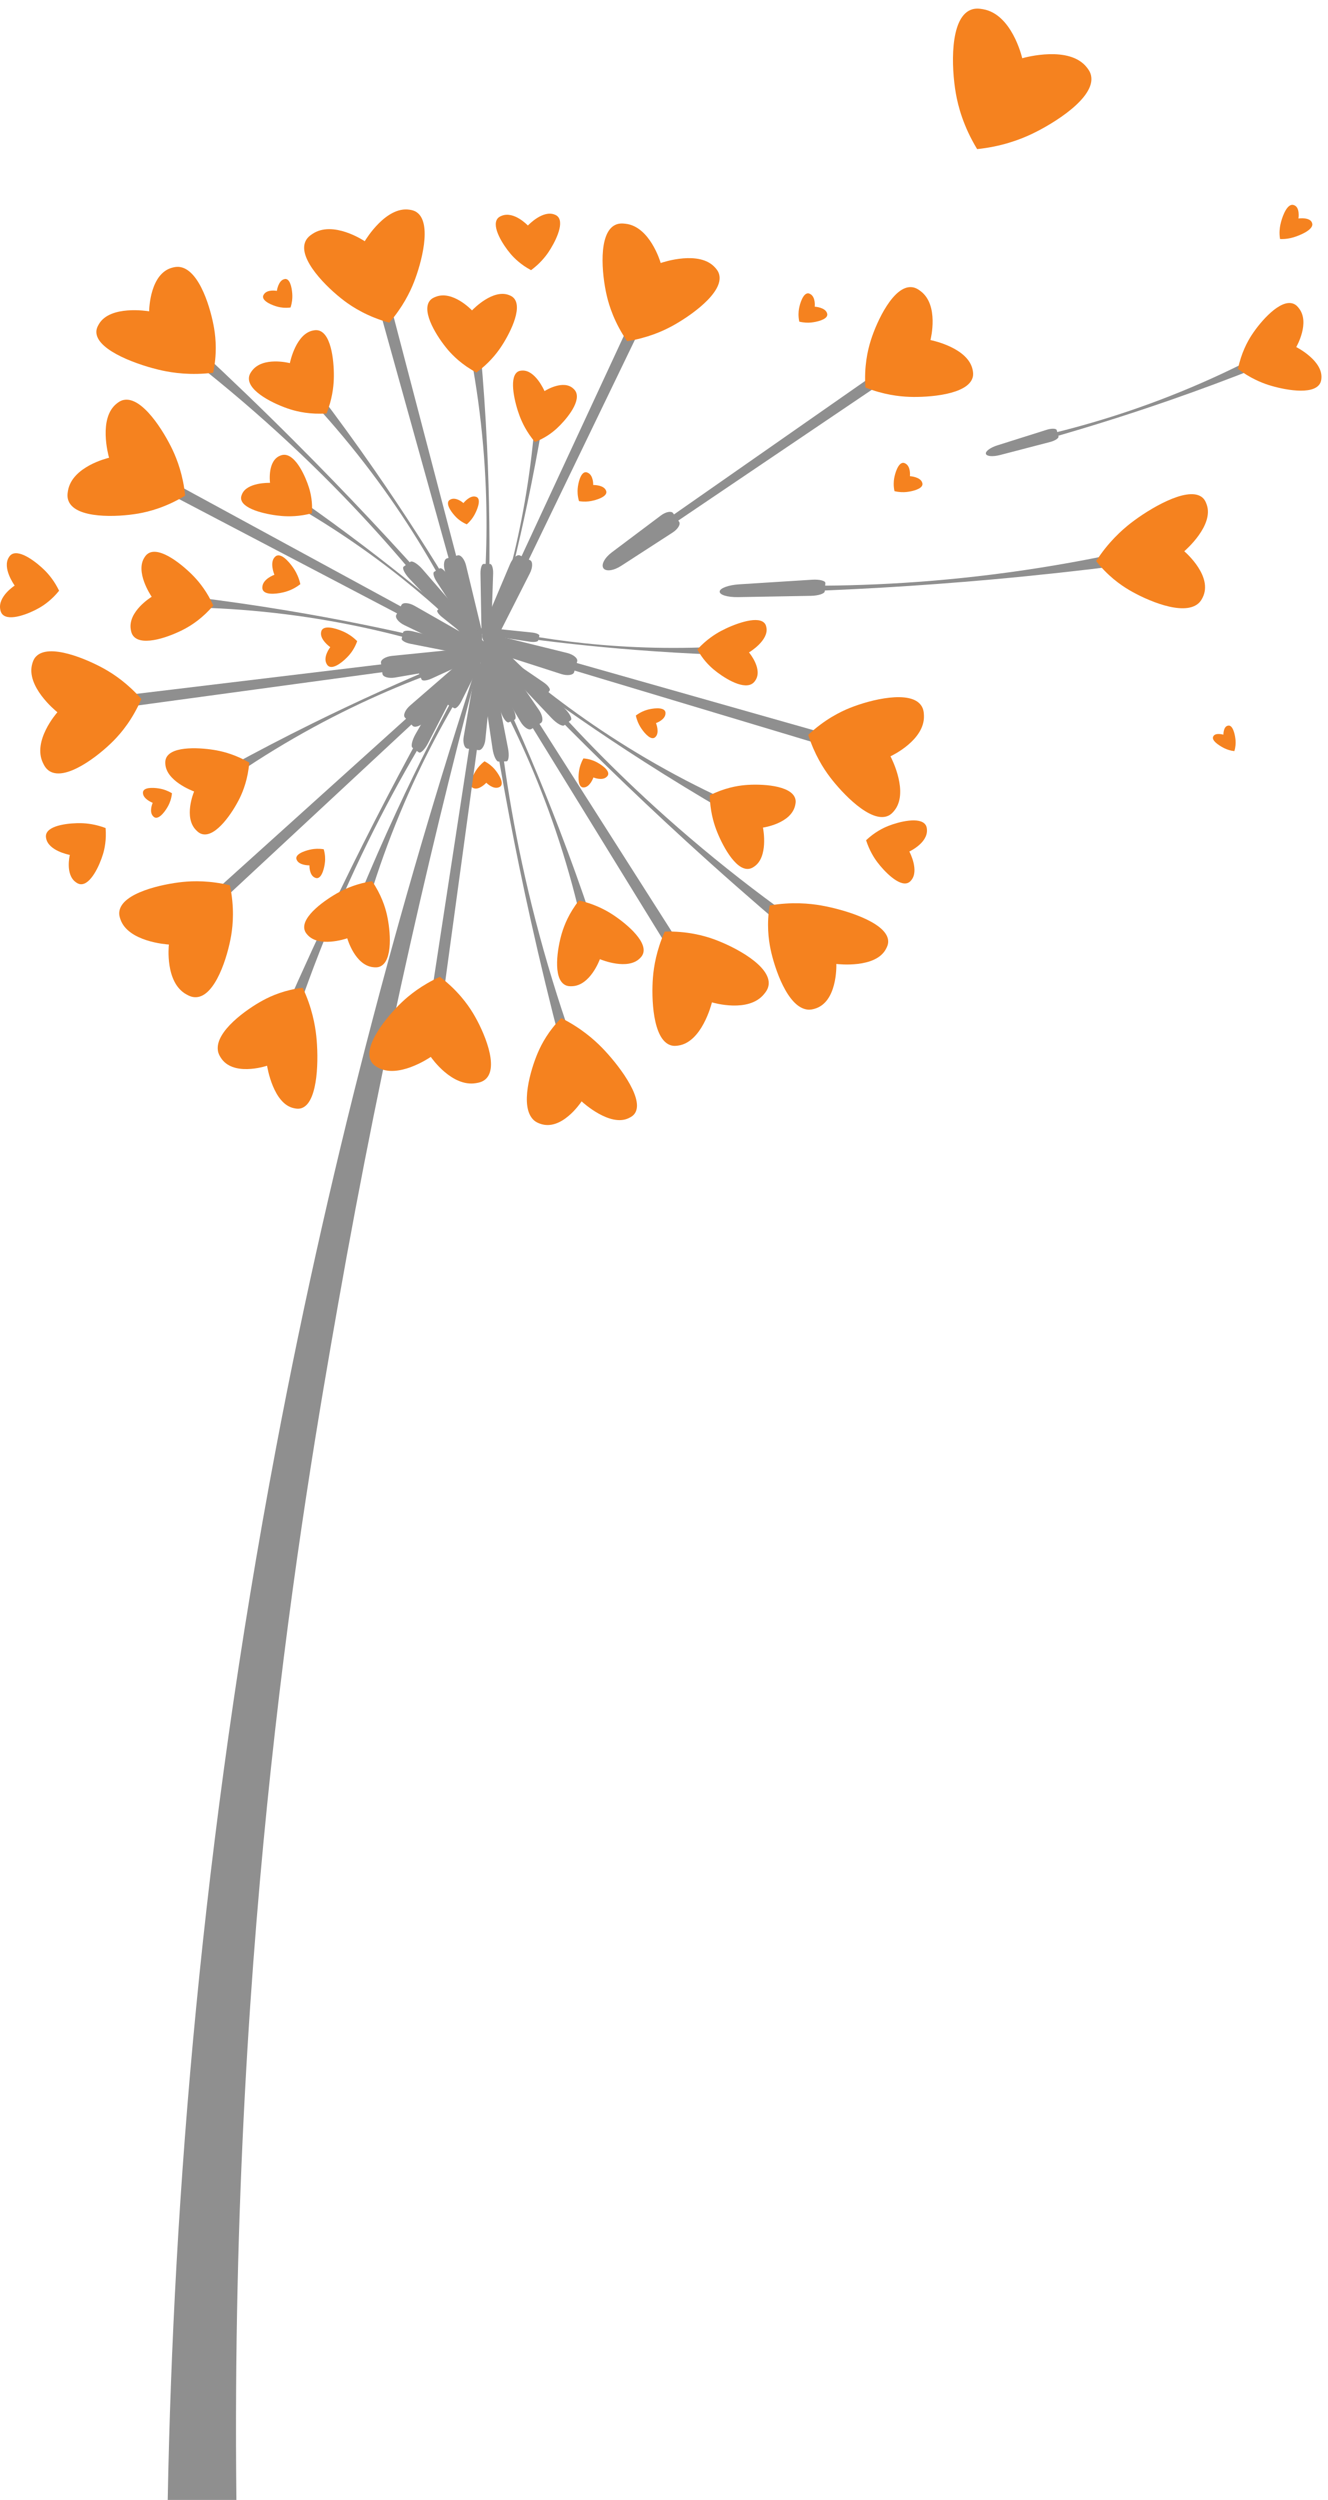 <?xml version="1.0" encoding="UTF-8"?>
<svg width="144px" height="271px" viewBox="0 0 144 271" version="1.1" xmlns="http://www.w3.org/2000/svg" xmlns:xlink="http://www.w3.org/1999/xlink">
    <title>Papadie mare@2x</title>
    <g id="Page-1" stroke="none" stroke-width="1" fill="none" fill-rule="evenodd">
        <g id="Papadie-mare" transform="translate(0, 0.933)" fill-rule="nonzero">
            <path d="M18.186,270.067 C18.798,237.158 21.889,198.579 29.927,156.045 C36.131,123.213 44.184,93.837 52.647,68.286 C47.327,88.128 41.603,112.402 36.662,140.442 C34.767,151.191 31.762,168.425 29.358,190.942 C27.198,211.186 25.272,238.081 25.635,270.067 L18.185,270.067 L18.186,270.067 Z" id="Path" fill="#8F8F8F"></path>
            <g id="Group" transform="translate(52.291, 23.294)">
                <path d="M0.361,45.449 L0.361,45.449 C0.81,45.658 1.516,45.109 1.983,44.19 L5.166,37.917 C5.483,37.293 5.494,36.641 5.189,36.5 L4.085,35.986 C3.78,35.844 3.289,36.272 3.017,36.917 L0.278,43.397 C-0.123,44.345 -0.086,45.242 0.361,45.449 L0.361,45.449 Z" id="Path" fill="#8F8F8F"></path>
                <g transform="translate(1.983, 11.14)" id="Path">
                    <line x1="14.519" y1="0.103" x2="0.464" y2="29.78" fill="#FFFFFF"></line>
                    <polygon fill="#8F8F8F" points="15.28 0 0.928 29.717 0 29.844 13.757 0.207"></polygon>
                </g>
                <path d="M13.497,7.802 C13.765,8.956 14.34,10.761 15.712,12.76 C17.9,12.409 19.529,11.694 20.592,11.116 C22.495,10.082 26.221,7.512 25.689,5.519 C25.597,5.179 25.411,4.962 25.257,4.788 C23.575,2.88 19.664,4.177 19.351,4.285 C19.3,4.106 18.166,0.326 15.54,0.028 C15.239,-0.006 14.837,-0.047 14.417,0.156 C12.553,1.056 12.961,5.491 13.497,7.801 L13.497,7.802 Z" id="Path" fill="#F5821F"></path>
            </g>
            <path d="M55.352,26.574 C55.757,27.049 56.461,27.753 57.585,28.355 C58.523,27.66 59.111,26.934 59.468,26.407 C60.109,25.463 61.23,23.36 60.499,22.559 C60.375,22.422 60.235,22.365 60.121,22.321 C58.874,21.837 57.359,23.389 57.24,23.515 C57.173,23.443 55.73,21.951 54.431,22.447 C54.282,22.504 54.084,22.583 53.937,22.778 C53.284,23.65 54.545,25.624 55.354,26.574 L55.352,26.574 Z" id="Path" fill="#F5821F"></path>
            <path d="M96.314,88.604 C95.735,88.835 94.843,89.277 93.913,90.15 C94.269,91.261 94.769,92.052 95.154,92.56 C95.842,93.469 97.473,95.205 98.465,94.769 C98.635,94.695 98.734,94.581 98.811,94.487 C99.668,93.46 98.685,91.527 98.604,91.373 C98.693,91.332 100.567,90.442 100.514,89.052 C100.508,88.892 100.497,88.68 100.359,88.477 C99.743,87.578 97.471,88.141 96.313,88.604 L96.314,88.604 Z" id="Path" fill="#F5821F"></path>
            <path d="M11.165,91.672 C11.344,91.075 11.554,90.1 11.449,88.828 C10.358,88.416 9.428,88.315 8.791,88.301 C7.651,88.275 5.279,88.472 5.001,89.522 C4.954,89.701 4.982,89.849 5.007,89.968 C5.276,91.28 7.401,91.711 7.572,91.744 C7.548,91.839 7.078,93.861 8.199,94.685 C8.327,94.779 8.5,94.904 8.745,94.92 C9.831,94.997 10.804,92.866 11.163,91.672 L11.165,91.672 Z" id="Path" fill="#F5821F"></path>
            <path d="M4.247,64.969 C4.788,64.659 5.61,64.096 6.409,63.104 C5.902,62.053 5.297,61.34 4.845,60.89 C4.037,60.086 2.179,58.593 1.256,59.163 C1.099,59.261 1.018,59.388 0.954,59.491 C0.247,60.627 1.491,62.405 1.592,62.546 C1.51,62.598 -0.223,63.741 0.024,65.112 C0.052,65.268 0.093,65.477 0.258,65.659 C0.992,66.464 3.164,65.589 4.247,64.969 L4.247,64.969 Z" id="Path" fill="#F5821F"></path>
            <path d="M37.848,70.097 C38.101,69.807 38.467,69.313 38.733,68.572 C38.225,68.062 37.728,67.769 37.375,67.598 C36.741,67.291 35.358,66.797 34.935,67.315 C34.862,67.404 34.841,67.494 34.824,67.568 C34.642,68.373 35.725,69.159 35.812,69.221 C35.776,69.268 34.995,70.284 35.415,71.032 C35.462,71.118 35.529,71.232 35.662,71.304 C36.252,71.625 37.343,70.676 37.848,70.097 L37.848,70.097 Z" id="Path" fill="#F5821F"></path>
            <path d="M31.005,63.204 C31.374,63.094 31.947,62.874 32.567,62.39 C32.41,61.687 32.148,61.173 31.941,60.839 C31.569,60.241 30.666,59.083 30.031,59.294 C29.923,59.33 29.855,59.395 29.803,59.448 C29.218,60.031 29.713,61.274 29.755,61.374 C29.698,61.394 28.496,61.835 28.45,62.692 C28.445,62.789 28.439,62.921 28.513,63.054 C28.84,63.642 30.268,63.423 31.005,63.205 L31.005,63.204 Z" id="Path" fill="#F5821F"></path>
            <path d="M49.472,55.146 C49.686,55.357 50.051,55.666 50.615,55.908 C51.036,55.537 51.289,55.165 51.438,54.896 C51.706,54.418 52.157,53.365 51.775,53.01 C51.71,52.949 51.64,52.928 51.584,52.911 C50.967,52.73 50.304,53.536 50.252,53.601 C50.217,53.57 49.464,52.914 48.862,53.204 C48.793,53.238 48.701,53.283 48.639,53.384 C48.361,53.828 49.045,54.723 49.472,55.144 L49.472,55.146 Z" id="Path" fill="#F5821F"></path>
            <path d="M62.64,52.026 C62.614,52.325 62.611,52.803 62.783,53.392 C63.337,53.48 63.784,53.437 64.085,53.381 C64.625,53.283 65.723,52.959 65.752,52.438 C65.756,52.348 65.729,52.282 65.705,52.227 C65.45,51.636 64.409,51.64 64.325,51.641 C64.326,51.595 64.351,50.596 63.743,50.317 C63.673,50.285 63.58,50.243 63.464,50.259 C62.944,50.328 62.694,51.427 62.64,52.024 L62.64,52.026 Z" id="Path" fill="#F5821F"></path>
            <path d="M138.835,23.428 C138.762,23.775 138.69,24.327 138.8,24.98 C139.415,25.005 139.927,24.893 140.276,24.788 C140.9,24.601 142.189,24.076 142.296,23.473 C142.314,23.37 142.293,23.297 142.274,23.238 C142.07,22.593 140.891,22.74 140.796,22.753 C140.804,22.699 140.975,21.548 140.326,21.311 C140.252,21.284 140.152,21.249 140.017,21.284 C139.421,21.434 138.98,22.732 138.835,23.428 L138.835,23.428 Z" id="Path" fill="#F5821F"></path>
            <path d="M70.174,76.014 C69.886,76.096 69.437,76.264 68.948,76.634 C69.064,77.184 69.264,77.586 69.422,77.849 C69.705,78.318 70.399,79.229 70.896,79.07 C70.982,79.043 71.034,78.993 71.075,78.953 C71.537,78.504 71.162,77.53 71.131,77.452 C71.175,77.437 72.117,77.104 72.159,76.437 C72.164,76.361 72.17,76.259 72.113,76.154 C71.864,75.694 70.749,75.85 70.171,76.013 L70.174,76.014 Z" id="Path" fill="#F5821F"></path>
            <path d="M64.59,81.634 C64.321,81.503 63.874,81.328 63.263,81.281 C62.984,81.768 62.866,82.202 62.81,82.504 C62.71,83.043 62.623,84.186 63.099,84.398 C63.181,84.433 63.254,84.432 63.312,84.428 C63.955,84.401 64.321,83.424 64.35,83.346 C64.392,83.363 65.316,83.742 65.793,83.272 C65.848,83.219 65.92,83.145 65.946,83.031 C66.066,82.52 65.129,81.895 64.589,81.634 L64.59,81.634 Z" id="Path" fill="#F5821F"></path>
            <path d="M53.622,82.437 C53.425,82.212 53.082,81.877 52.538,81.594 C52.09,81.934 51.812,82.288 51.643,82.543 C51.341,83.001 50.815,84.019 51.171,84.4 C51.232,84.465 51.299,84.491 51.354,84.511 C51.956,84.737 52.675,83.981 52.732,83.92 C52.764,83.953 53.468,84.662 54.089,84.416 C54.16,84.388 54.255,84.349 54.324,84.254 C54.634,83.831 54.014,82.888 53.621,82.437 L53.622,82.437 Z" id="Path" fill="#F5821F"></path>
            <path d="M35.241,92.496 C35.268,92.198 35.273,91.718 35.103,91.128 C34.549,91.038 34.102,91.081 33.799,91.134 C33.26,91.231 32.16,91.552 32.13,92.073 C32.126,92.162 32.153,92.229 32.176,92.283 C32.428,92.876 33.471,92.876 33.554,92.875 C33.552,92.921 33.524,93.919 34.132,94.201 C34.2,94.233 34.294,94.274 34.412,94.259 C34.931,94.191 35.185,93.093 35.239,92.496 L35.241,92.496 Z" id="Path" fill="#F5821F"></path>
            <path d="M96.955,50.937 C96.906,51.232 96.864,51.71 96.991,52.31 C97.537,52.441 97.986,52.433 98.291,52.402 C98.837,52.346 99.956,52.109 100.025,51.591 C100.037,51.503 100.015,51.434 99.996,51.378 C99.788,50.769 98.749,50.691 98.665,50.685 C98.671,50.639 98.773,49.645 98.188,49.32 C98.121,49.283 98.031,49.234 97.913,49.24 C97.39,49.269 97.054,50.344 96.954,50.937 L96.955,50.937 Z" id="Path" fill="#F5821F"></path>
            <path d="M86.634,32.563 C86.585,32.858 86.543,33.336 86.67,33.936 C87.216,34.067 87.665,34.059 87.97,34.028 C88.516,33.972 89.635,33.735 89.704,33.217 C89.716,33.129 89.694,33.06 89.675,33.004 C89.467,32.395 88.428,32.317 88.344,32.311 C88.35,32.265 88.452,31.271 87.867,30.946 C87.8,30.909 87.71,30.86 87.592,30.866 C87.069,30.895 86.733,31.97 86.633,32.563 L86.634,32.563 Z" id="Path" fill="#F5821F"></path>
            <path d="M30.133,32.325 C30.424,32.399 30.896,32.478 31.504,32.4 C31.679,31.866 31.706,31.417 31.7,31.111 C31.688,30.562 31.541,29.426 31.032,29.316 C30.945,29.297 30.874,29.313 30.817,29.329 C30.193,29.486 30.032,30.517 30.02,30.6 C29.974,30.591 28.993,30.409 28.622,30.966 C28.579,31.03 28.523,31.115 28.521,31.233 C28.508,31.757 29.552,32.178 30.133,32.325 L30.133,32.325 Z" id="Path" fill="#F5821F"></path>
            <path d="M18.264,86.378 C18.402,86.111 18.585,85.669 18.648,85.059 C18.168,84.768 17.737,84.639 17.437,84.576 C16.901,84.463 15.761,84.348 15.538,84.82 C15.5,84.901 15.5,84.973 15.501,85.031 C15.513,85.675 16.48,86.066 16.558,86.096 C16.539,86.139 16.14,87.055 16.597,87.543 C16.65,87.598 16.721,87.672 16.835,87.702 C17.341,87.833 17.989,86.911 18.263,86.378 L18.264,86.378 Z" id="Path" fill="#F5821F"></path>
            <path d="M103.644,9.184 C103.887,10.576 104.454,12.763 105.955,15.232 C108.584,14.957 110.568,14.213 111.873,13.595 C114.207,12.488 118.812,9.673 118.308,7.267 C118.221,6.856 118.014,6.585 117.843,6.368 C115.965,3.986 111.224,5.273 110.844,5.381 C110.796,5.165 109.693,0.591 106.586,0.064 C106.231,0.003 105.755,-0.072 105.241,0.142 C102.962,1.091 103.157,6.398 103.644,9.183 L103.644,9.184 Z" id="Path" fill="#F5821F"></path>
            <g id="Group" transform="translate(32.978, 21.77)">
                <path d="M18.79,47.448 L18.79,47.448 C19.265,47.315 19.448,46.437 19.206,45.435 C18.657,43.156 18.108,40.875 17.559,38.595 C17.395,37.915 16.98,37.413 16.656,37.502 L15.483,37.828 C15.159,37.919 15.064,38.563 15.274,39.231 L17.394,45.939 C17.704,46.92 18.313,47.578 18.789,47.446 L18.79,47.448 Z" id="Path" fill="#8F8F8F"></path>
                <g transform="translate(8.211, 9.849)" id="Path">
                    <line x1="0.512" y1="0.573" x2="9.071" y2="32.279" fill="#FFFFFF"></line>
                    <polygon fill="#8F8F8F" points="1.025 0 9.383 31.93 8.759 32.63 0 1.148"></polygon>
                </g>
                <path d="M4.35,9.909 C5.297,10.62 6.898,11.631 9.233,12.277 C10.682,10.598 11.469,9.003 11.912,7.876 C12.705,5.859 13.905,1.491 12.216,0.31 C11.928,0.108 11.645,0.063 11.417,0.028 C8.902,-0.348 6.742,3.163 6.572,3.446 C6.419,3.343 3.12,1.18 0.919,2.643 C0.667,2.81 0.333,3.038 0.142,3.463 C-0.707,5.352 2.456,8.485 4.352,9.907 L4.35,9.909 Z" id="Path" fill="#F5821F"></path>
            </g>
            <g id="Group" transform="translate(7.318, 42.392)">
                <path d="M44.918,27.505 L44.918,27.505 C45.147,27.067 44.632,26.334 43.738,25.824 C41.701,24.664 39.666,23.504 37.629,22.344 C37.022,21.998 36.372,21.957 36.215,22.254 L35.65,23.333 C35.495,23.631 35.898,24.142 36.529,24.446 L42.866,27.492 C43.794,27.939 44.689,27.945 44.919,27.507 L44.918,27.505 Z" id="Path" fill="#8F8F8F"></path>
                <g transform="translate(10.996, 8.736)" id="Path">
                    <line x1="0.068" y1="0.767" x2="29.016" y2="16.229" fill="#FFFFFF"></line>
                    <polygon fill="#8F8F8F" points="0 0 28.976 15.762 29.058 16.695 0.135 1.534"></polygon>
                </g>
                <path d="M7.694,12.342 C8.861,12.137 10.693,11.661 12.762,10.402 C12.532,8.194 11.909,6.529 11.391,5.434 C10.463,3.475 8.105,-0.391 6.088,0.032 C5.744,0.104 5.518,0.279 5.335,0.423 C3.34,1.999 4.418,5.979 4.508,6.297 C4.328,6.339 0.494,7.264 0.053,9.872 C0.002,10.17 -0.06,10.57 0.12,11.001 C0.914,12.914 5.361,12.751 7.694,12.342 L7.694,12.342 Z" id="Path" fill="#F5821F"></path>
            </g>
            <g id="Group" transform="translate(3.396, 69.443)">
                <path d="M48.044,0.707 L48.044,0.707 C47.978,0.217 47.133,-0.082 46.109,0.02 C43.779,0.254 41.447,0.488 39.116,0.723 C38.419,0.793 37.865,1.136 37.912,1.468 L38.075,2.676 C38.121,3.008 38.746,3.191 39.435,3.074 L46.363,1.885 C47.378,1.711 48.112,1.197 48.045,0.707 L48.044,0.707 Z" id="Path" fill="#8F8F8F"></path>
                <g transform="translate(9.53, 1.122)" id="Path">
                    <line x1="0.498" y1="4.527" x2="33.045" y2="0.356" fill="#FFFFFF"></line>
                    <polygon fill="#8F8F8F" points="0 3.942 32.742 0 33.348 0.714 0.996 5.114"></polygon>
                </g>
                <path d="M8.923,9.916 C9.755,9.074 10.974,7.624 11.932,5.397 C10.467,3.731 8.996,2.734 7.94,2.142 C6.051,1.081 1.892,-0.703 0.492,0.811 C0.253,1.069 0.17,1.344 0.105,1.566 C-0.611,4.008 2.571,6.627 2.828,6.835 C2.705,6.973 0.114,9.949 1.263,12.332 C1.395,12.604 1.575,12.967 1.97,13.214 C3.725,14.313 7.256,11.603 8.923,9.917 L8.923,9.916 Z" id="Path" fill="#F5821F"></path>
            </g>
            <g id="Group" transform="translate(12.926, 70.222)">
                <path d="M38.831,0.168 L38.831,0.168 C38.495,-0.194 37.631,0.047 36.853,0.721 C35.082,2.256 33.31,3.792 31.539,5.327 C31.01,5.785 30.755,6.384 30.983,6.63 L31.812,7.523 C32.041,7.769 32.657,7.559 33.152,7.065 L38.133,2.1 C38.863,1.373 39.166,0.529 38.831,0.167 L38.831,0.168 Z" id="Path" fill="#8F8F8F"></path>
                <g transform="translate(9.846, 3.833)" id="Path">
                    <line x1="0.745" y1="22.285" x2="24.956" y2="0.118" fill="#FFFFFF"></line>
                    <polygon fill="#8F8F8F" points="0 22.093 24.503 0 25.409 0.234 1.49 22.477"></polygon>
                </g>
                <path d="M12.143,30.243 C12.338,29.074 12.501,27.187 12.004,24.814 C9.849,24.297 8.072,24.329 6.868,24.453 C4.714,24.676 0.286,25.613 0.013,27.658 C-0.034,28.007 0.055,28.279 0.13,28.498 C0.95,30.907 5.059,31.215 5.389,31.236 C5.367,31.42 4.962,35.347 7.271,36.632 C7.534,36.78 7.891,36.972 8.356,36.946 C10.423,36.833 11.751,32.583 12.143,30.244 L12.143,30.243 Z" id="Path" fill="#F5821F"></path>
            </g>
            <g id="Group" transform="translate(52.423, 69.127)">
                <path d="M0.265,0.076 L0.265,0.076 C-0.151,0.342 -0.069,1.235 0.453,2.122 C1.643,4.143 2.832,6.162 4.022,8.183 C4.377,8.786 4.92,9.146 5.203,8.965 L6.231,8.31 C6.514,8.129 6.418,7.485 6.022,6.908 L2.04,1.11 C1.456,0.261 0.683,-0.19 0.267,0.076 L0.265,0.076 Z" id="Path" fill="#8F8F8F"></path>
                <g transform="translate(3.06, 4.297)" id="Path">
                    <line x1="17.623" y1="28.255" x2="0.197" y2="0.426" fill="#FFFFFF"></line>
                    <polygon fill="#8F8F8F" points="17.3 28.953 0 0.851 0.394 0 17.946 27.555"></polygon>
                </g>
                <path d="M25.016,31.767 C23.904,31.363 22.078,30.863 19.656,30.926 C18.759,32.955 18.471,34.711 18.376,35.918 C18.206,38.079 18.331,42.608 20.291,43.245 C20.625,43.354 20.909,43.315 21.137,43.281 C23.652,42.907 24.695,38.918 24.775,38.597 C24.952,38.652 28.737,39.758 30.417,37.715 C30.609,37.481 30.862,37.165 30.921,36.703 C31.182,34.648 27.244,32.575 25.016,31.768 L25.016,31.767 Z" id="Path" fill="#F5821F"></path>
            </g>
            <g id="Group" transform="translate(40.052, 70.765)">
                <path d="M12.541,0.004 L12.541,0.004 C12.051,-0.061 11.542,0.632 11.375,1.594 C10.993,3.783 10.611,5.973 10.229,8.162 C10.115,8.815 10.302,9.41 10.634,9.455 L11.84,9.618 C12.172,9.663 12.511,9.139 12.578,8.479 L13.239,1.846 C13.335,0.875 13.031,0.072 12.541,0.005 L12.541,0.004 Z" id="Path" fill="#8F8F8F"></path>
                <g transform="translate(6.702, 5.012)" id="Path">
                    <line x1="0.694" y1="30.981" x2="5.158" y2="0.185" fill="#FFFFFF"></line>
                    <polygon fill="#8F8F8F" points="0 31.284 4.735 0.37 5.581 0 1.389 30.677"></polygon>
                </g>
                <path d="M11.221,38.104 C10.625,37.126 9.546,35.639 7.65,34.189 C5.664,35.096 4.318,36.183 3.471,36.994 C1.957,38.444 -0.847,41.782 0.247,43.45 C0.435,43.735 0.677,43.882 0.874,43.998 C3.041,45.282 6.395,43.053 6.662,42.872 C6.763,43.02 8.956,46.153 11.553,45.72 C11.85,45.67 12.246,45.599 12.587,45.302 C14.103,43.984 12.412,40.06 11.221,38.102 L11.221,38.104 Z" id="Path" fill="#F5821F"></path>
            </g>
            <g id="Group" transform="translate(52.646, 68.058)">
                <path d="M0.018,0.518 L0.018,0.518 C-0.118,0.994 0.537,1.607 1.517,1.922 C3.747,2.64 5.978,3.358 8.208,4.076 C8.874,4.291 9.519,4.198 9.61,3.875 L9.942,2.702 C10.034,2.379 9.534,1.961 8.855,1.793 L2.029,0.111 C1.031,-0.136 0.152,0.042 0.018,0.518 L0.018,0.518 Z" id="Path" fill="#8F8F8F"></path>
                <g transform="translate(5.204, 1.551)" id="Path">
                    <line x1="31.634" y1="9.649" x2="0.135" y2="0.449" fill="#FFFFFF"></line>
                    <polygon fill="#8F8F8F" points="31.857 10.385 0.272 0.896 0 0 31.413 8.912"></polygon>
                </g>
                <path d="M39.556,7.731 C38.456,8.17 36.76,9.011 34.992,10.668 C35.67,12.781 36.62,14.285 37.352,15.25 C38.66,16.977 41.759,20.278 43.647,19.45 C43.969,19.309 44.156,19.092 44.304,18.914 C45.935,16.962 44.065,13.287 43.911,12.994 C44.08,12.917 47.642,11.225 47.541,8.582 C47.529,8.281 47.509,7.876 47.246,7.491 C46.076,5.781 41.757,6.852 39.557,7.732 L39.556,7.731 Z" id="Path" fill="#F5821F"></path>
            </g>
            <g id="Group" transform="translate(65.347, 30.19)">
                <path d="M0.084,30.475 L0.084,30.475 C0.352,30.859 1.194,30.745 2.012,30.215 C3.876,29.009 5.741,27.801 7.604,26.595 C8.16,26.235 8.478,25.707 8.297,25.446 L7.635,24.501 C7.452,24.241 6.846,24.357 6.317,24.755 L0.991,28.755 C0.212,29.34 -0.184,30.09 0.084,30.474 L0.084,30.475 Z" id="Path" fill="#8F8F8F"></path>
                <g transform="translate(3.949, 9.578)" id="Path">
                    <line x1="26.04" y1="0.277" x2="0.41" y2="17.879" fill="#FFFFFF"></line>
                    <polygon fill="#8F8F8F" points="26.715 0.553 0.821 18.048 0 17.71 25.367 0"></polygon>
                </g>
                <path d="M29.073,5.788 C28.736,6.857 28.336,8.603 28.494,10.89 C30.45,11.656 32.122,11.858 33.269,11.898 C35.322,11.972 39.601,11.67 40.124,9.792 C40.213,9.471 40.166,9.204 40.124,8.989 C39.669,6.626 35.853,5.801 35.545,5.74 C35.588,5.57 36.483,1.946 34.482,0.441 C34.253,0.269 33.944,0.042 33.503,0.005 C31.548,-0.159 29.745,3.649 29.072,5.788 L29.073,5.788 Z" id="Path" fill="#F5821F"></path>
            </g>
            <g id="Group" transform="translate(52.791, 69.374)">
                <path d="M0.04,0.101 L0.04,0.101 C-0.128,0.334 0.248,0.898 0.902,1.395 C2.389,2.526 3.878,3.657 5.366,4.787 C5.809,5.124 6.285,5.278 6.398,5.12 L6.809,4.547 C6.923,4.39 6.628,3.987 6.167,3.672 L1.538,0.511 C0.86,0.048 0.206,-0.13 0.038,0.101 L0.04,0.101 Z" id="Path" fill="#8F8F8F"></path>
                <path d="M25.658,17.52 C22.842,15.88 19.964,14.128 17.038,12.254 C12.254,9.191 7.807,6.102 3.686,3.049 C3.686,2.8 3.685,2.55 3.684,2.302 C7.405,5.432 11.917,8.762 17.275,11.905 C20.182,13.611 22.995,15.06 25.654,16.293 C25.655,16.703 25.656,17.111 25.659,17.521 L25.658,17.52 Z" id="Path" fill="#8F8F8F"></path>
                <path d="M27.989,14.801 C27.125,14.878 25.758,15.112 24.171,15.904 C24.203,17.528 24.556,18.783 24.866,19.613 C25.423,21.099 26.906,24.066 28.404,23.881 C28.66,23.849 28.835,23.736 28.977,23.642 C30.529,22.615 29.987,19.645 29.941,19.406 C30.075,19.387 32.929,18.948 33.412,17.072 C33.466,16.858 33.537,16.57 33.433,16.244 C32.97,14.8 29.716,14.645 27.987,14.8 L27.989,14.801 Z" id="Path" fill="#F5821F"></path>
            </g>
            <g id="Group" transform="translate(106.899, 31.914)">
                <path d="M0.007,16.354 L0.007,16.354 C0.086,16.63 0.762,16.683 1.556,16.475 C3.363,16.004 5.171,15.534 6.98,15.063 C7.52,14.922 7.934,14.643 7.879,14.456 L7.685,13.778 C7.631,13.59 7.133,13.575 6.601,13.742 L1.256,15.428 C0.473,15.675 -0.072,16.079 0.008,16.354 L0.007,16.354 Z" id="Path" fill="#8F8F8F"></path>
                <path d="M29.525,6.977 C26.495,8.179 23.34,9.358 20.059,10.501 C14.696,12.369 9.52,13.956 4.575,15.309 C4.379,15.156 4.182,15.003 3.986,14.849 C8.745,13.857 14.149,12.367 19.931,10.097 C23.068,8.865 25.945,7.55 28.558,6.221 C28.881,6.473 29.202,6.724 29.525,6.977 L29.525,6.977 Z" id="Path" fill="#8F8F8F"></path>
                <path d="M28.832,3.463 C28.359,4.19 27.697,5.409 27.337,7.147 C28.633,8.127 29.835,8.625 30.68,8.895 C32.191,9.377 35.438,10.045 36.218,8.752 C36.352,8.531 36.371,8.322 36.386,8.154 C36.54,6.297 33.872,4.886 33.657,4.775 C33.725,4.657 35.146,2.142 33.972,0.602 C33.838,0.426 33.655,0.192 33.335,0.073 C31.915,-0.456 29.78,2.007 28.833,3.463 L28.832,3.463 Z" id="Path" fill="#F5821F"></path>
            </g>
            <g id="Group" transform="translate(46.333, 30.924)">
                <path d="M6.398,37.373 L6.398,37.373 C6.684,37.376 6.927,36.742 6.955,35.921 C7.016,34.053 7.078,32.184 7.14,30.315 C7.159,29.757 7.008,29.281 6.814,29.28 L6.108,29.274 C5.913,29.273 5.757,29.746 5.766,30.304 L5.865,35.913 C5.879,36.735 6.111,37.372 6.398,37.373 L6.398,37.373 Z" id="Path" fill="#8F8F8F"></path>
                <path d="M5.786,6.382 C6.078,9.631 6.313,12.994 6.478,16.467 C6.746,22.144 6.799,27.563 6.693,32.692 C6.49,32.837 6.287,32.982 6.085,33.127 C6.485,28.278 6.591,22.668 6.056,16.475 C5.765,13.115 5.32,9.981 4.789,7.096 L5.787,6.382 L5.786,6.382 Z" id="Path" fill="#8F8F8F"></path>
                <path d="M2.222,6.05 C2.784,6.71 3.765,7.691 5.328,8.529 C6.634,7.563 7.453,6.551 7.951,5.816 C8.842,4.503 10.402,1.576 9.385,0.46 C9.212,0.269 9.017,0.192 8.86,0.13 C7.124,-0.544 5.016,1.615 4.849,1.791 C4.757,1.692 2.748,-0.385 0.94,0.306 C0.733,0.384 0.458,0.493 0.253,0.766 C-0.657,1.979 1.097,4.727 2.223,6.049 L2.222,6.05 Z" id="Path" fill="#F5821F"></path>
            </g>
            <g id="Group" transform="translate(26.988, 34.855)">
                <path d="M24.634,32.904 L24.634,32.904 C24.877,32.753 24.747,32.088 24.334,31.378 C23.394,29.762 22.455,28.145 21.515,26.529 C21.236,26.047 20.856,25.723 20.69,25.825 L20.09,26.196 C19.924,26.298 20.042,26.782 20.347,27.25 L23.406,31.95 C23.855,32.639 24.39,33.055 24.633,32.905 L24.634,32.904 Z" id="Path" fill="#8F8F8F"></path>
                <path d="M7.672,6.969 C9.642,9.566 11.626,12.292 13.607,15.146 C16.847,19.814 19.767,24.377 22.399,28.78 C22.304,29.011 22.209,29.241 22.115,29.471 C19.881,25.15 16.994,20.341 13.255,15.378 C11.225,12.686 9.186,10.266 7.204,8.104 C7.36,7.725 7.516,7.348 7.672,6.969 L7.672,6.969 Z" id="Path" fill="#8F8F8F"></path>
                <path d="M4.476,8.583 C5.303,8.844 6.654,9.152 8.424,9.033 C9.018,7.52 9.174,6.227 9.206,5.34 C9.265,3.754 9.033,0.445 7.58,0.039 C7.332,-0.03 7.126,0.007 6.96,0.039 C5.132,0.39 4.491,3.341 4.443,3.578 C4.311,3.544 1.508,2.852 0.342,4.397 C0.209,4.574 0.034,4.813 0.004,5.154 C-0.124,6.665 2.821,8.06 4.476,8.583 L4.476,8.583 Z" id="Path" fill="#F5821F"></path>
            </g>
            <g id="Group" transform="translate(14.152, 58.882)">
                <path d="M37.377,10.839 L37.377,10.839 C37.44,10.56 36.872,10.188 36.075,9.99 C34.263,9.536 32.45,9.084 30.638,8.631 C30.097,8.495 29.6,8.541 29.558,8.731 L29.405,9.42 C29.362,9.61 29.793,9.863 30.34,9.971 L35.839,11.053 C36.644,11.21 37.316,11.117 37.377,10.838 L37.377,10.839 Z" id="Path" fill="#8F8F8F"></path>
                <path d="M6.977,4.925 C10.21,5.322 13.546,5.799 16.972,6.368 C22.574,7.298 27.877,8.385 32.865,9.566 C32.964,9.795 33.063,10.023 33.162,10.252 C28.51,8.842 23.052,7.56 16.891,6.783 C13.547,6.362 10.393,6.138 7.463,6.052 C7.301,5.677 7.138,5.3 6.977,4.925 Z" id="Path" fill="#8F8F8F"></path>
                <path d="M5.904,8.343 C6.667,7.932 7.832,7.178 8.979,5.825 C8.31,4.344 7.493,3.331 6.881,2.689 C5.785,1.541 3.254,-0.6 1.951,0.159 C1.728,0.289 1.61,0.463 1.518,0.605 C0.494,2.161 2.161,4.678 2.297,4.879 C2.181,4.949 -0.27,6.477 0.024,8.392 C0.058,8.61 0.106,8.904 0.331,9.161 C1.323,10.307 4.377,9.167 5.904,8.343 L5.904,8.343 Z" id="Path" fill="#F5821F"></path>
            </g>
            <g id="Group" transform="translate(17.922, 69.043)">
                <path d="M35.095,0.179 L35.095,0.179 C34.982,-0.085 34.305,-0.054 33.542,0.25 C31.806,0.94 30.07,1.631 28.334,2.321 C27.815,2.527 27.439,2.855 27.515,3.033 L27.792,3.683 C27.868,3.862 28.365,3.817 28.872,3.584 L33.969,1.252 C34.715,0.91 35.206,0.442 35.094,0.179 L35.095,0.179 Z" id="Path" fill="#8F8F8F"></path>
                <path d="M6.957,13.128 C9.815,11.562 12.802,10.002 15.917,8.464 C21.009,5.948 25.951,3.734 30.691,1.781 C30.904,1.909 31.118,2.037 31.331,2.164 C26.731,3.735 21.551,5.881 16.095,8.847 C13.133,10.457 10.44,12.118 8.011,13.759 C7.66,13.549 7.31,13.339 6.959,13.128 L6.957,13.128 Z" id="Path" fill="#8F8F8F"></path>
                <path d="M8.077,16.531 C8.457,15.751 8.963,14.459 9.107,12.69 C7.7,11.878 6.446,11.532 5.574,11.369 C4.016,11.077 0.712,10.816 0.095,12.193 C-0.01,12.428 -0.003,12.638 0.003,12.808 C0.079,14.669 2.9,15.74 3.127,15.824 C3.074,15.948 1.974,18.621 3.33,20.004 C3.484,20.162 3.695,20.371 4.028,20.45 C5.502,20.801 7.317,18.092 8.077,16.531 L8.077,16.531 Z" id="Path" fill="#F5821F"></path>
            </g>
            <g id="Group" transform="translate(52.004, 69.82)">
                <path d="M0.172,0.018 L0.172,0.018 C0.433,-0.1 0.91,0.383 1.264,1.124 C2.071,2.81 2.879,4.497 3.685,6.183 C3.926,6.686 3.981,7.183 3.803,7.262 L3.159,7.551 C2.981,7.63 2.647,7.26 2.431,6.745 L0.269,1.569 C-0.048,0.812 -0.09,0.134 0.171,0.018 L0.172,0.018 Z" id="Path" fill="#8F8F8F"></path>
                <path d="M12.057,28.641 C11.021,25.55 9.884,22.375 8.64,19.13 C6.606,13.823 4.478,8.841 2.321,4.187 C2.078,4.136 1.834,4.085 1.59,4.034 C3.904,8.313 6.253,13.408 8.25,19.293 C9.333,22.487 10.184,25.535 10.857,28.391 C11.257,28.475 11.658,28.558 12.057,28.643 L12.057,28.641 Z" id="Path" fill="#8F8F8F"></path>
                <path d="M8.928,30.38 C9.177,29.548 9.681,28.257 10.776,26.859 C12.36,27.218 13.516,27.816 14.266,28.288 C15.609,29.132 18.212,31.184 17.731,32.615 C17.649,32.86 17.502,33.009 17.382,33.129 C16.064,34.445 13.266,33.316 13.043,33.222 C12.998,33.35 11.993,36.059 10.06,36.154 C9.839,36.165 9.543,36.176 9.245,36.008 C7.925,35.264 8.428,32.042 8.927,30.378 L8.928,30.38 Z" id="Path" fill="#F5821F"></path>
            </g>
            <g id="Group" transform="translate(51.796, 66.28)">
                <path d="M0.004,1.116 L0.004,1.116 C-0.047,1.322 0.43,1.561 1.097,1.662 C2.618,1.891 4.138,2.12 5.658,2.351 C6.111,2.42 6.528,2.358 6.562,2.217 L6.688,1.706 C6.722,1.566 6.362,1.404 5.903,1.357 L1.291,0.874 C0.616,0.802 0.054,0.908 0.003,1.116 L0.004,1.116 Z" id="Path" fill="#8F8F8F"></path>
                <path d="M25.497,3.736 C22.786,3.627 19.99,3.464 17.117,3.24 C12.42,2.873 7.971,2.376 3.788,1.793 C3.705,1.631 3.62,1.471 3.537,1.309 C7.441,2.079 12.019,2.709 17.183,2.934 C19.986,3.056 22.63,3.043 25.086,2.943 C25.223,3.208 25.361,3.473 25.497,3.736 L25.497,3.736 Z" id="Path" fill="#8F8F8F"></path>
                <path d="M26.384,1.187 C25.746,1.529 24.774,2.143 23.818,3.192 C24.383,4.234 25.071,4.927 25.587,5.36 C26.51,6.136 28.638,7.554 29.727,6.929 C29.913,6.822 30.011,6.689 30.089,6.581 C30.941,5.39 29.535,3.65 29.42,3.512 C29.517,3.454 31.565,2.205 31.311,0.827 C31.282,0.669 31.24,0.459 31.051,0.284 C30.215,-0.495 27.661,0.504 26.383,1.188 L26.384,1.187 Z" id="Path" fill="#F5821F"></path>
            </g>
            <g id="Group" transform="translate(52.693, 39.236)">
                <path d="M0.171,31.113 L0.171,31.113 C0.369,31.19 0.667,30.747 0.855,30.098 C1.279,28.618 1.703,27.139 2.127,25.66 C2.254,25.218 2.247,24.798 2.112,24.744 L1.623,24.553 C1.488,24.501 1.283,24.838 1.176,25.287 L0.1,29.801 C-0.058,30.462 -0.026,31.033 0.172,31.112 L0.171,31.113 Z" id="Path" fill="#8F8F8F"></path>
                <path d="M6.068,6.149 C5.608,8.826 5.086,11.58 4.491,14.402 C3.52,19.017 2.451,23.367 1.33,27.444 C1.159,27.506 0.99,27.569 0.819,27.631 C2.086,23.856 3.304,19.395 4.195,14.298 C4.679,11.531 5.009,8.905 5.228,6.456 C5.508,6.354 5.788,6.252 6.068,6.149 L6.068,6.149 Z" id="Path" fill="#8F8F8F"></path>
                <path d="M3.657,4.938 C3.914,5.616 4.395,6.66 5.311,7.746 C6.415,7.319 7.191,6.726 7.687,6.271 C8.574,5.455 10.256,3.527 9.777,2.364 C9.695,2.166 9.575,2.052 9.478,1.961 C8.409,0.961 6.503,2.131 6.351,2.227 C6.306,2.123 5.335,-0.072 3.936,0.002 C3.776,0.01 3.563,0.024 3.365,0.188 C2.484,0.917 3.144,3.581 3.656,4.937 L3.657,4.938 Z" id="Path" fill="#F5821F"></path>
            </g>
            <g id="Group" transform="translate(26.139, 48.367)">
                <path d="M26.599,20.968 L26.599,20.968 C26.755,20.822 26.481,20.363 25.974,19.918 C24.819,18.903 23.663,17.886 22.508,16.871 C22.163,16.568 21.78,16.395 21.675,16.495 L21.293,16.856 C21.188,16.955 21.405,17.285 21.765,17.574 L25.385,20.474 C25.915,20.9 26.445,21.114 26.599,20.968 L26.599,20.968 Z" id="Path" fill="#8F8F8F"></path>
                <path d="M6.563,4.974 C8.785,6.532 11.051,8.182 13.346,9.924 C17.1,12.774 20.575,15.598 23.78,18.353 C23.763,18.533 23.746,18.714 23.73,18.895 C20.86,16.137 17.351,13.13 13.125,10.148 C10.832,8.529 8.601,7.109 6.482,5.865 C6.509,5.568 6.536,5.272 6.563,4.975 L6.563,4.974 Z" id="Path" fill="#8F8F8F"></path>
                <path d="M4.441,6.639 C5.162,6.696 6.312,6.707 7.683,6.341 C7.769,5.159 7.564,4.204 7.364,3.561 C7.006,2.409 5.982,0.064 4.727,0.001 C4.512,-0.009 4.358,0.05 4.235,0.099 C2.876,0.639 3.119,2.864 3.14,3.043 C3.027,3.039 0.63,2.982 0.099,4.279 C0.038,4.427 -0.04,4.627 0.024,4.876 C0.307,5.984 2.995,6.524 4.44,6.639 L4.441,6.639 Z" id="Path" fill="#F5821F"></path>
            </g>
            <g id="Group" transform="translate(10.447, 27.993)">
                <path d="M41.378,40.712 L41.378,40.712 C41.674,40.499 41.319,39.658 40.561,38.781 L35.385,32.804 C34.87,32.209 34.261,31.825 34.059,31.97 L33.327,32.494 C33.126,32.639 33.417,33.25 33.961,33.823 L39.43,39.59 C40.231,40.434 41.081,40.923 41.378,40.711 L41.378,40.712 Z" id="Path" fill="#8F8F8F"></path>
                <path d="M11.084,8.898 C14.493,12.061 17.955,15.388 21.448,18.881 C27.158,24.591 32.4,30.194 37.199,35.615 C37.129,35.918 37.059,36.221 36.989,36.523 C32.76,31.173 27.5,25.253 21.021,19.206 C17.505,15.924 14.047,12.995 10.738,10.39 C10.853,9.893 10.968,9.395 11.083,8.898 L11.084,8.898 Z" id="Path" fill="#8F8F8F"></path>
                <path d="M7.095,11.231 C8.306,11.496 10.255,11.781 12.667,11.479 C13.087,9.493 12.963,7.824 12.773,6.685 C12.434,4.648 11.239,0.428 9.124,0.029 C8.763,-0.039 8.487,0.026 8.267,0.08 C5.834,0.682 5.729,4.515 5.725,4.823 C5.535,4.79 1.478,4.136 0.275,6.214 C0.138,6.451 -0.041,6.772 0.009,7.21 C0.232,9.157 4.669,10.699 7.095,11.23 L7.095,11.231 Z" id="Path" fill="#F5821F"></path>
            </g>
            <g id="Group" transform="translate(23.607, 70.632)">
                <path d="M26.737,0.042 L26.737,0.042 C26.456,-0.167 25.808,0.421 25.253,1.39 C23.988,3.593 22.724,5.797 21.459,8.002 C21.082,8.659 20.923,9.34 21.114,9.482 L21.807,9.996 C21.998,10.137 22.458,9.682 22.808,9.002 L26.323,2.184 C26.838,1.185 27.018,0.251 26.737,0.042 L26.737,0.042 Z" id="Path" fill="#8F8F8F"></path>
                <path d="M7.383,37.766 C9.187,33.649 11.121,29.433 13.195,25.137 C16.587,18.113 20.024,11.557 23.432,5.463 C23.725,5.435 24.018,5.406 24.311,5.379 C20.794,10.925 17.076,17.597 13.617,25.432 C11.74,29.683 10.161,33.775 8.828,37.629 C8.346,37.675 7.865,37.721 7.383,37.767 L7.383,37.766 Z" id="Path" fill="#8F8F8F"></path>
                <path d="M10.688,40.732 C10.558,39.533 10.221,37.648 9.218,35.513 C7.307,35.735 5.847,36.363 4.882,36.888 C3.157,37.827 -0.268,40.224 0.017,42.298 C0.065,42.653 0.206,42.887 0.324,43.075 C1.603,45.136 5.075,44.055 5.353,43.964 C5.382,44.149 6.026,48.094 8.256,48.566 C8.511,48.619 8.853,48.687 9.231,48.505 C10.911,47.701 10.947,43.133 10.688,40.732 L10.688,40.732 Z" id="Path" fill="#F5821F"></path>
            </g>
            <g id="Group" transform="translate(52.218, 70.731)">
                <path d="M0.397,0.001 L0.397,0.001 C0.047,0.012 -0.097,0.875 0.068,1.979 C0.443,4.493 0.817,7.006 1.192,9.52 C1.303,10.27 1.601,10.902 1.838,10.895 L2.7,10.867 C2.938,10.86 3.016,10.215 2.87,9.466 L1.4,1.937 C1.186,0.834 0.748,-0.011 0.398,1.42238068e-14 L0.397,0.001 Z" id="Path" fill="#8F8F8F"></path>
                <path d="M8.599,41.607 C7.462,37.258 6.366,32.75 5.33,28.093 C3.636,20.479 2.269,13.202 1.164,6.306 C1.377,6.101 1.589,5.897 1.801,5.693 C2.48,12.227 3.7,19.768 5.844,28.061 C7.006,32.561 8.304,36.751 9.647,40.601 C9.298,40.937 8.949,41.272 8.599,41.608 L8.599,41.607 Z" id="Path" fill="#8F8F8F"></path>
                <path d="M13.03,41.88 C12.185,41.02 10.752,39.75 8.642,38.699 C7.281,40.06 6.525,41.459 6.094,42.47 C5.323,44.278 4.123,48.285 5.631,49.735 C5.889,49.983 6.145,50.078 6.353,50.153 C8.634,50.975 10.687,47.972 10.848,47.727 C10.986,47.855 13.936,50.548 15.977,49.534 C16.211,49.418 16.521,49.259 16.706,48.881 C17.525,47.208 14.721,43.601 13.03,41.88 Z" id="Path" fill="#F5821F"></path>
            </g>
            <g id="Group" transform="translate(53.389, 69.231)">
                <path d="M0.094,0.056 L0.094,0.056 C-0.193,0.281 0.2,1.106 0.996,1.948 C2.808,3.862 4.62,5.776 6.431,7.691 C6.972,8.262 7.599,8.618 7.793,8.465 L8.501,7.909 C8.696,7.756 8.378,7.158 7.81,6.609 L2.09,1.091 C1.252,0.282 0.382,-0.168 0.095,0.058 L0.094,0.056 Z" id="Path" fill="#8F8F8F"></path>
                <path d="M31.765,30.496 C28.219,27.487 24.613,24.317 20.969,20.982 C15.011,15.531 9.528,10.165 4.493,4.961 C4.55,4.656 4.607,4.35 4.663,4.045 C9.124,9.202 14.642,14.885 21.381,20.637 C25.038,23.759 28.622,26.533 32.043,28.988 C31.95,29.49 31.857,29.993 31.763,30.495 L31.765,30.496 Z" id="Path" fill="#8F8F8F"></path>
                <path d="M35.647,27.99 C34.425,27.778 32.466,27.58 30.068,27.99 C29.736,29.993 29.936,31.655 30.175,32.784 C30.605,34.803 31.984,38.966 34.115,39.271 C34.479,39.323 34.75,39.246 34.97,39.182 C37.374,38.473 37.309,34.64 37.299,34.331 C37.492,34.356 41.572,34.83 42.682,32.701 C42.809,32.457 42.974,32.13 42.904,31.694 C42.596,29.759 38.093,28.415 35.647,27.991 L35.647,27.99 Z" id="Path" fill="#F5821F"></path>
            </g>
            <g id="Group" transform="translate(78.036, 52.636)">
                <path d="M0.001,10.552 L0.001,10.552 C-0.027,10.916 0.848,11.182 2.004,11.162 C4.637,11.115 7.272,11.068 9.905,11.021 C10.692,11.007 11.376,10.785 11.395,10.536 L11.463,9.639 C11.482,9.391 10.826,9.223 10.037,9.273 L2.108,9.775 C0.947,9.849 0.028,10.189 0.001,10.552 L0.001,10.552 Z" id="Path" fill="#8F8F8F"></path>
                <path d="M43.816,7.691 C39.204,8.281 34.436,8.805 29.518,9.248 C21.478,9.971 13.822,10.403 6.588,10.612 C6.4,10.364 6.213,10.116 6.026,9.868 C12.84,10.052 20.753,9.809 29.541,8.712 C34.311,8.116 38.775,7.339 42.894,6.469 C43.201,6.876 43.509,7.285 43.817,7.692 L43.816,7.691 Z" id="Path" fill="#8F8F8F"></path>
                <path d="M44.586,3.131 C43.606,3.891 42.137,5.206 40.821,7.252 C42.073,8.849 43.434,9.824 44.429,10.408 C46.208,11.454 50.208,13.243 51.871,11.875 C52.155,11.641 52.282,11.388 52.383,11.182 C53.482,8.928 50.61,6.389 50.377,6.189 C50.524,6.064 53.627,3.368 52.806,1.112 C52.712,0.854 52.582,0.511 52.213,0.268 C50.577,-0.809 46.549,1.609 44.587,3.13 L44.586,3.131 Z" id="Path" fill="#F5821F"></path>
            </g>
            <g id="Group" transform="translate(32.983, 68.502)">
                <path d="M19.759,0.024 L19.759,0.024 C19.507,-0.11 18.999,0.338 18.594,1.053 C17.675,2.681 16.756,4.309 15.837,5.936 C15.563,6.422 15.475,6.913 15.647,7.005 L16.27,7.336 C16.442,7.427 16.8,7.081 17.049,6.581 L19.555,1.564 C19.922,0.829 20.011,0.157 19.758,0.021 L19.759,0.024 Z" id="Path" fill="#8F8F8F"></path>
                <path d="M5.966,27.777 C7.211,24.763 8.558,21.672 10.018,18.519 C12.406,13.363 14.866,8.535 17.334,4.038 C17.58,4.003 17.827,3.969 18.073,3.935 C15.475,8.047 12.787,12.971 10.397,18.708 C9.1,21.821 8.045,24.805 7.181,27.609 C6.777,27.666 6.371,27.721 5.966,27.778 L5.966,27.777 Z" id="Path" fill="#8F8F8F"></path>
                <path d="M8.971,29.723 C8.778,28.878 8.362,27.554 7.365,26.087 C5.761,26.337 4.567,26.856 3.786,27.275 C2.389,28.027 -0.348,29.898 0.037,31.358 C0.102,31.607 0.238,31.766 0.35,31.895 C1.576,33.297 4.443,32.359 4.673,32.28 C4.71,32.411 5.529,35.182 7.451,35.409 C7.671,35.435 7.966,35.466 8.273,35.319 C9.641,34.666 9.356,31.417 8.971,29.723 L8.971,29.723 Z" id="Path" fill="#F5821F"></path>
            </g>
            <path d="M133.979,79.387 C133.994,79.641 133.989,80.04 133.843,80.493 C133.405,80.446 133.052,80.314 132.816,80.204 C132.393,80.007 131.532,79.501 131.518,79.063 C131.516,78.988 131.54,78.938 131.559,78.899 C131.77,78.462 132.592,78.689 132.658,78.708 C132.658,78.669 132.655,77.834 133.14,77.733 C133.196,77.722 133.27,77.707 133.362,77.745 C133.77,77.914 133.949,78.88 133.981,79.388 L133.979,79.387 Z" id="Path" fill="#F5821F"></path>
        </g>
    </g>
</svg>